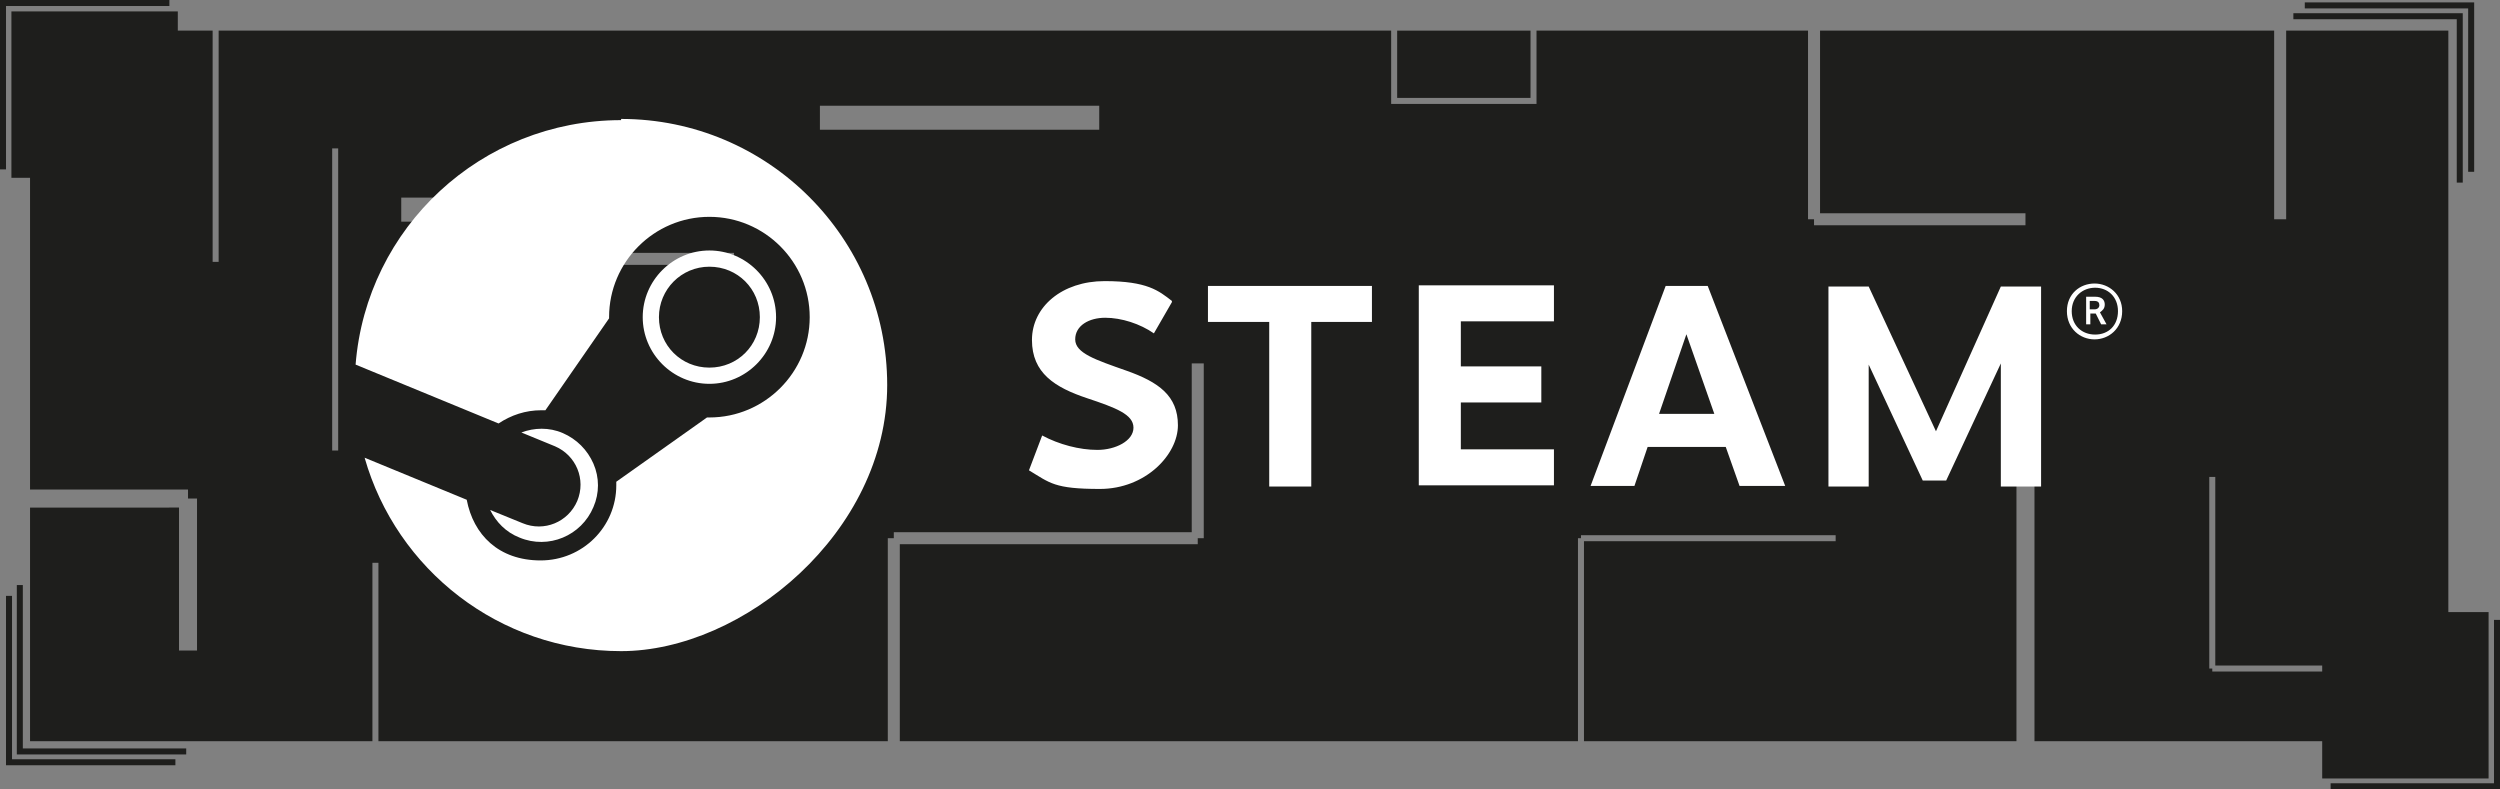 <?xml version="1.0" encoding="UTF-8"?>
<svg id="Calque_1" data-name="Calque 1" xmlns="http://www.w3.org/2000/svg" version="1.1" viewBox="0 0 416.2 131.4">
  <rect x="0" y="0" width="416.2" height="131.4" fill="#808080" stroke="none"/>
  <defs>
    <style>
      .cls-1 {
        fill: none;
        stroke: #1e1e1c;
        stroke-miterlimit: 10;
      }

      .cls-2 {
        fill: #1e1e1c;
      }

      .cls-2, .cls-3 {
        stroke-width: 0px;
      }

      .cls-3 {
        fill: #fff;
      }
    </style>
  </defs>
  <g>
    <rect class="cls-2" x="232.6" y="5.1" width="22.2" height="11.2"/>
    <path class="cls-2" d="M407.6,110.8V5.1h-27v31.4h-2V5.1h-75.6v30.4h34.2v2h-35.2v-1h-1V5.1h-45.2v12.2h-24.2V5.1H36.4v38.5h-1V5.1H5v76.4h26.3v1.5h1.5v25.3h-3v-23.8H5v38.9h57v-29.7h1v29.7h84.8v-33.8h1v-1h49.6v-28.1h2v29.1h-1v1h-49.6v32.8h112.9v-33.8h.5v-.5h42.4v1h-41.9v33.3h72v-62.9h3v62.9h68.9v-11.6h-39.3v-.5h-.5v-31.9h1v31.4h38.8ZM56.3,75h-1V24.7h1v50.3ZM66.8,32.9h33.7v4h-33.7v-4ZM122.2,44.1h-31.7v24h-2v-25h1v-1h32.7v2ZM183,21.6h-46.5v-4h46.5v4Z"/>
  </g>
  <g>
    <path class="cls-3" d="M103.4,20c-23.3,0-42.4,17.9-44.2,40.7l23.8,9.8c2.1-1.4,4.5-2.2,7.1-2.2h.7l10.6-15.3v-.2c0-9.2,7.5-16.7,16.7-16.7s16.7,7.5,16.7,16.7-7.5,16.7-16.7,16.7-.3,0-.4,0l-15.1,10.7v.6c0,6.9-5.6,12.5-12.6,12.5s-11.2-4.3-12.3-10.1l-17-7c5.3,18.6,22.4,32.2,42.7,32.2s44.3-19.8,44.3-44.3-19.9-44.3-44.3-44.3v.2Z"/>
    <path class="cls-3" d="M87,87.1l-5.4-2.2c1,2,2.6,3.7,4.9,4.6,4.8,2,10.3-.3,12.3-5.1,1-2.3,1-4.9,0-7.2-1-2.3-2.8-4.1-5.1-5.1s-4.8-.9-6.9-.1l5.6,2.3c3.5,1.5,5.2,5.5,3.7,9.1-1.5,3.5-5.5,5.2-9.1,3.7h0ZM129.2,52.8c0-6.1-5-11.1-11.1-11.1s-11.1,5-11.1,11.1,5,11.1,11.1,11.1,11.1-5,11.1-11.1ZM109.7,52.8c0-4.6,3.7-8.4,8.4-8.4s8.4,3.7,8.4,8.4-3.7,8.4-8.4,8.4-8.4-3.7-8.4-8.4h0ZM195.1,50.3l-3,5.2c-2.3-1.6-5.4-2.6-8.1-2.6s-5,1.3-5,3.6,3.4,3.4,8.5,5.2c5.4,1.9,8.6,4.2,8.6,9.1s-5.4,10.6-13,10.6-8.3-1-11.8-3.1l2.2-5.8c2.8,1.5,6.2,2.4,9.2,2.4s6-1.5,6-3.7-2.9-3.3-7.7-4.9c-5.4-1.8-9.2-4.2-9.2-9.7s5-9.8,12.1-9.8,9,1.6,11.2,3.3h0v.2ZM218.3,53.6v27.4h-7v-27.4h-10.2v-6h27.3v6h-10.1,0ZM243.2,53.5v7.5h13.4v6h-13.4v7.8h15.5v6h-22.5v-33.3h22.5v6h-15.5ZM274.3,74.4l-2.2,6.5h-7.3l12.5-33.3h7l12.9,33.3h-7.6l-2.3-6.5h-13.1.1ZM280.8,55.5l-4.6,13.4h9.2l-4.7-13.4h.1ZM333.1,60.5l-9.1,19.5h-3.9l-9-19.3v20.3h-6.7v-33.3h6.7l11.2,24.1,10.8-24.1h6.7v33.3h-6.7v-20.5h0ZM353.3,51.8c0,2.9-2.2,4.7-4.6,4.7s-4.6-1.8-4.6-4.7,2.2-4.6,4.6-4.6,4.6,1.8,4.6,4.6ZM344.9,51.8c0,2.4,1.7,3.9,3.9,3.9s3.8-1.5,3.8-3.9-1.7-3.9-3.8-3.9-3.9,1.5-3.9,3.9ZM348.8,49.4c1.2,0,1.6.6,1.6,1.3s-.4,1-.8,1.3l1.1,2h-.9l-.9-1.8h-.9v1.8h-.7v-4.6h1.6-.1ZM347.9,51.5h.8c.5,0,.8-.3.8-.7s-.2-.7-.8-.7h-.8v1.4h0Z"/>
  </g>
  <rect class="cls-2" x="1.9" y="1.9" width="27.7" height="27.7"/>
  <polyline class="cls-1" points=".5 28.2 .5 .5 28.2 .5"/>
  <rect class="cls-2" x="386.6" y="101.9" width="27.7" height="27.7"/>
  <polyline class="cls-1" points="415.7 103.2 415.7 130.9 388 130.9"/>
  <polyline class="cls-1" points="381.8 2.7 409.5 2.7 409.5 30.4"/>
  <polyline class="cls-1" points="383.7 .9 411.4 .9 411.4 28.6"/>
  <polyline class="cls-1" points="31 125.1 3.3 125.1 3.3 97.4"/>
  <polyline class="cls-1" points="29.2 126.9 1.5 126.9 1.5 99.2"/>
</svg>